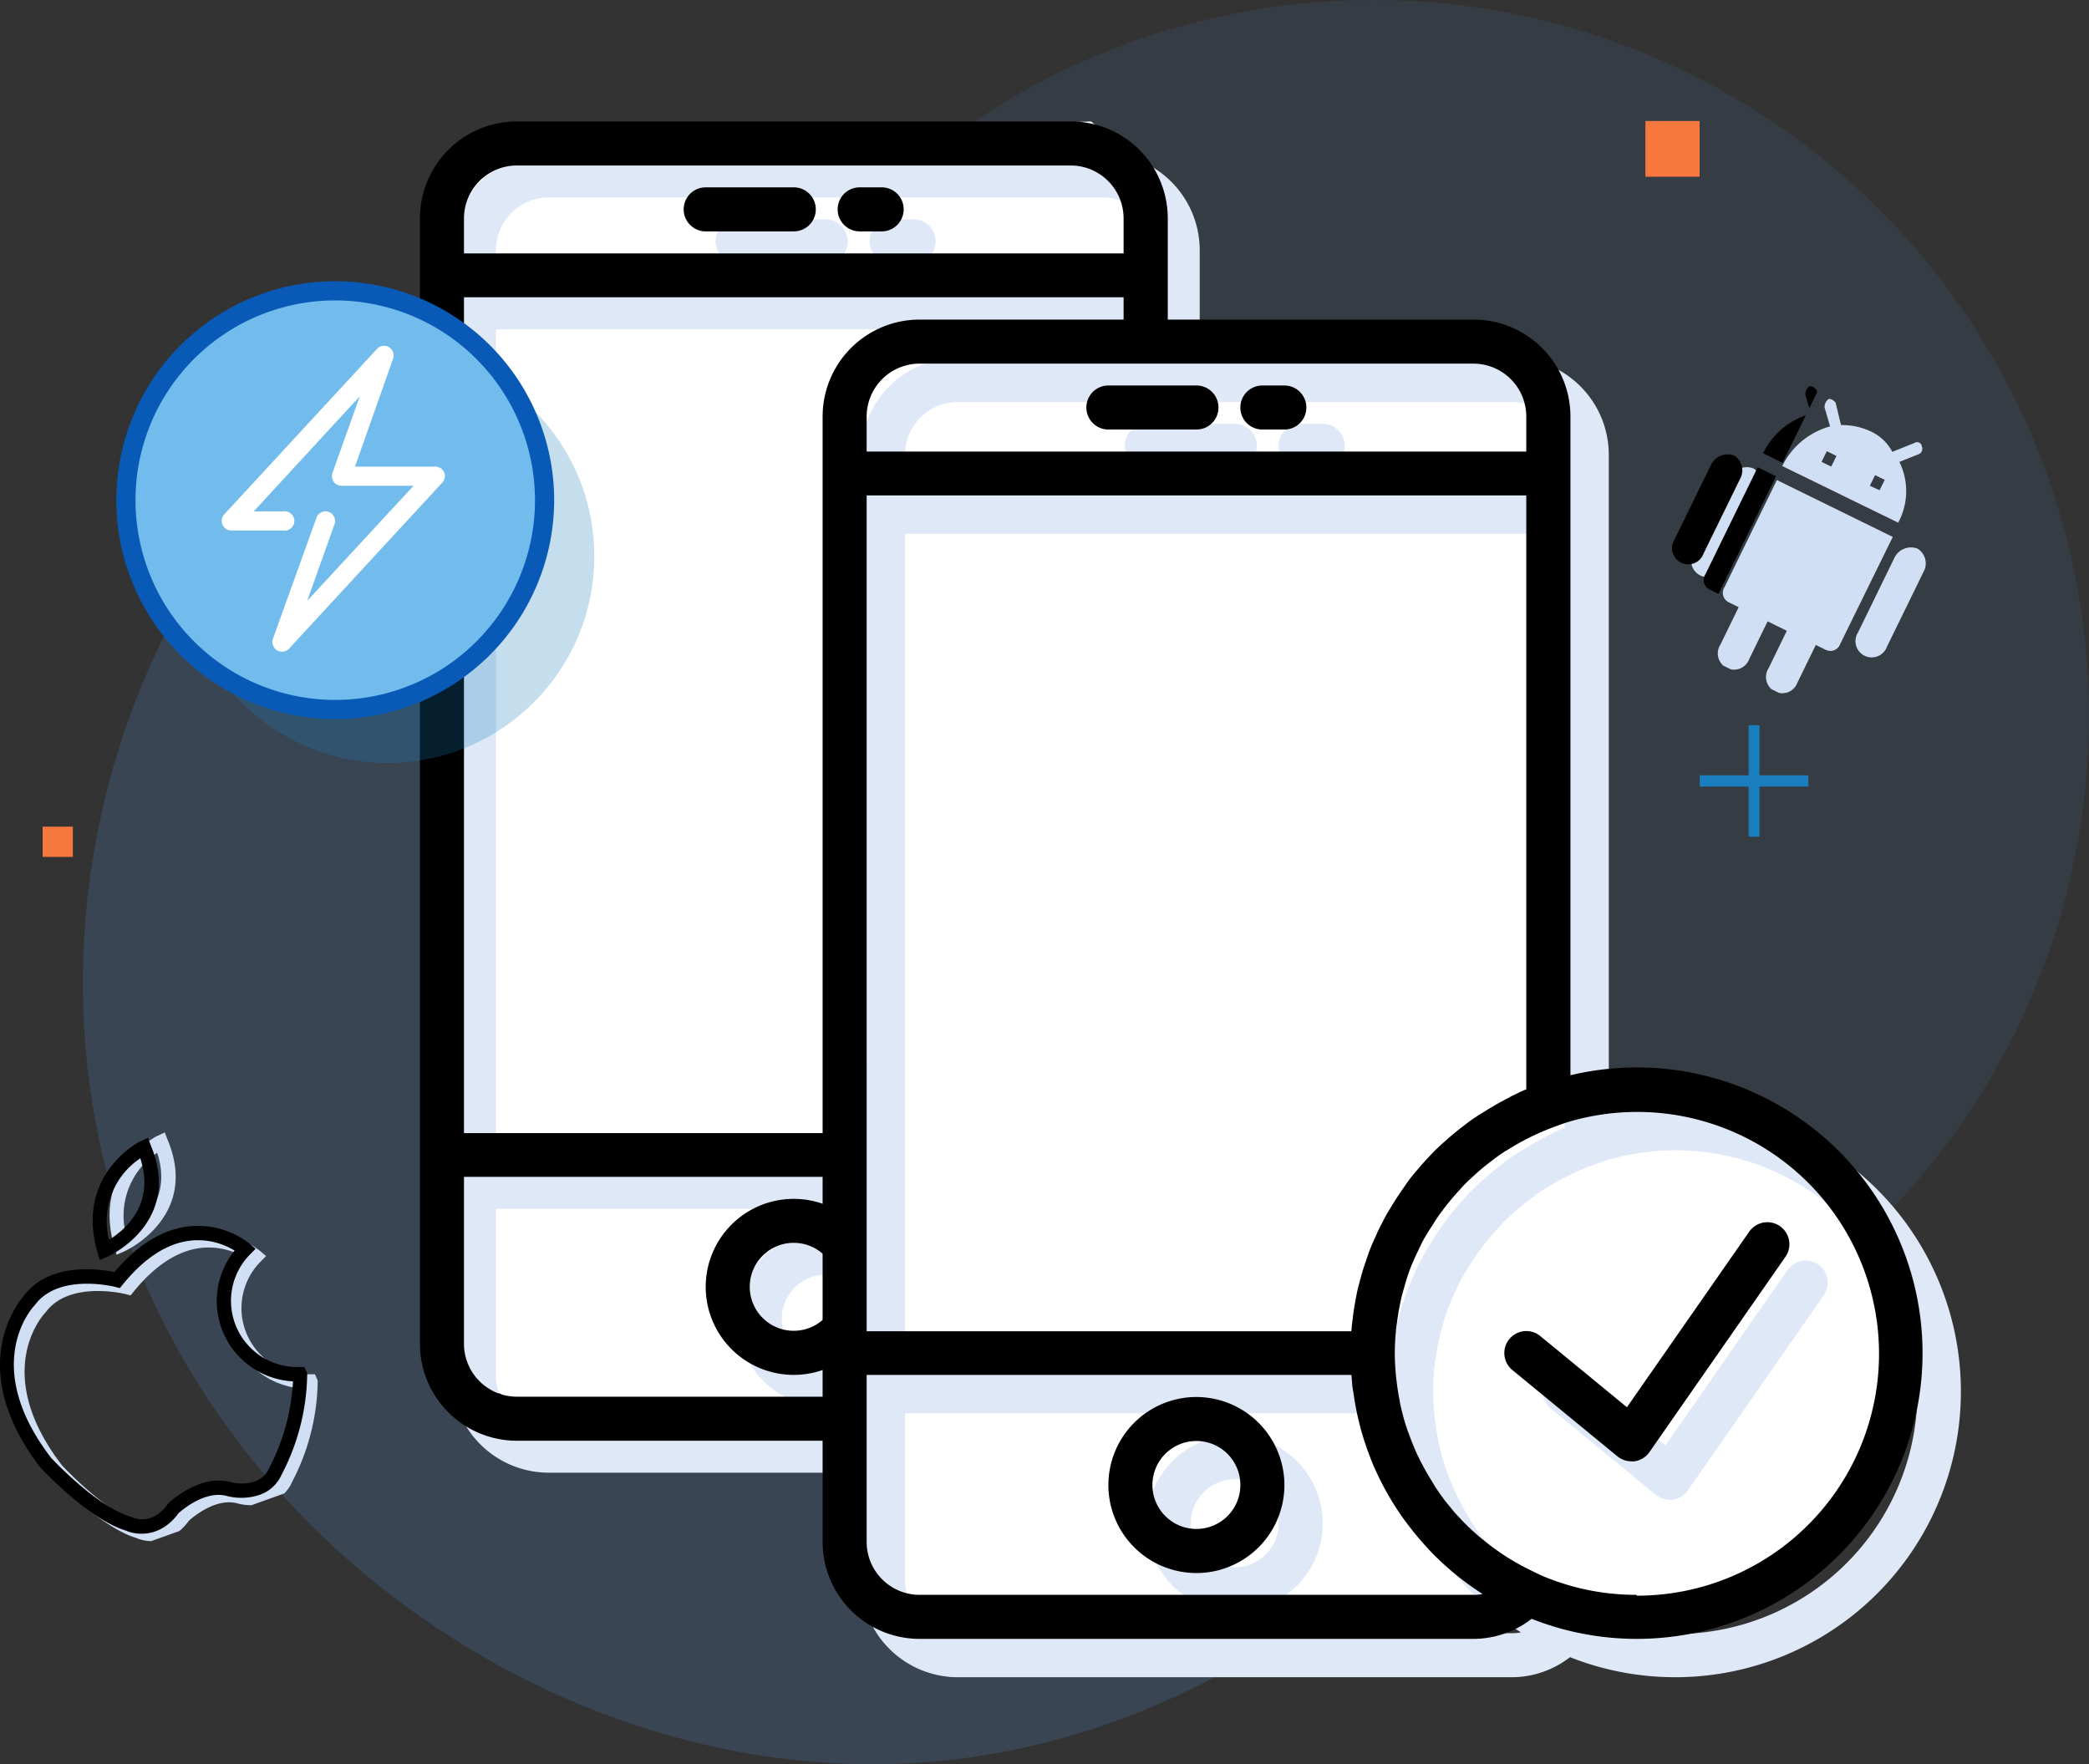 <svg id="Layer_1" data-name="Layer 1" xmlns="http://www.w3.org/2000/svg" viewBox="0 0 326.83 276.01"><rect x="0" y="0" width="326.83" height="276.01" fill="#333333" stroke="none"/><defs><style>.cls-1{fill:none}.cls-2,.cls-3{fill:#588ed8;isolation:isolate}.cls-2{opacity:.2}.cls-3{opacity:.1}.cls-10,.cls-4{fill:#1a7ebe}.cls-5{fill:#f7783f}.cls-6{clip-path:url(#clip-path)}.cls-7{fill:#d0dff4}.cls-8{fill:#fff}.cls-9{fill:#dee8f7}.cls-10{opacity:.25}.cls-11{fill:#71bcec}.cls-12{fill:#085ab6}.cls-13{clip-path:url(#clip-path-2)}.cls-14{clip-path:url(#clip-path-3)}.cls-15{clip-path:url(#clip-path-4)}</style><clipPath id="clip-path" transform="translate(-20.3 -13)"><path class="cls-1" transform="rotate(-63.96 304.711 97.256)" d="M280.35 79.89h48.71v34.73h-48.71z"/></clipPath><clipPath id="clip-path-2" transform="translate(-20.3 -13)"><path class="cls-1" transform="rotate(-63.96 301.707 95.258)" d="M277.35 77.89h48.71v34.73h-48.71z"/></clipPath><clipPath id="clip-path-3" transform="translate(-20.3 -13)"><path class="cls-1" transform="rotate(-19.71 43.887 222.206)" d="M20.87 192.14h46.02v60.12H20.87z"/></clipPath><clipPath id="clip-path-4" transform="translate(-20.3 -13)"><path class="cls-1" transform="rotate(-19.71 42.23 223.045)" d="M19.23 193h46.02v60.12H19.23z"/></clipPath></defs><title>illustration-1</title><path id="Ellipse_1_copy_2" data-name="Ellipse 1 copy 2" class="cls-2" d="M155.5 44.54C206 79 224 99.5 224 167c0 3.82 24 35 37.91 60-13.42 24.21-53.12 62.66-106.41 62-60.56-.69-122.23-51.34-122.23-122.23A122.23 122.23 0 0 1 155.5 44.54z" transform="translate(-20.3 -13)"/><circle id="Ellipse_1_copy_2-2" data-name="Ellipse 1 copy 2-2" class="cls-3" cx="214.85" cy="111.98" r="111.98"/><path id="Shape_3_copy_5" data-name="Shape 3 copy 5" class="cls-4" d="M293.88 126.45h1.7v17.45h-1.7zm9.35 7.85v1.75h-17v-1.75z" transform="translate(-20.3 -13)"/><path id="Rectangle_6_copy_3" data-name="Rectangle 6 copy 3" class="cls-5" d="M257.43 18.93h8.48v8.72h-8.48z"/><path id="Rectangle_5_copy_2" data-name="Rectangle 5 copy 2" class="cls-5" d="M6.67 129.33h4.73v4.73H6.67z"/><g class="cls-6"><path class="cls-7" d="M290.12 104.84a1.64 1.64 0 0 0 .69 2.41l1.51.74-2.86 5.86a2.54 2.54 0 1 0 4.53 2.22l2.86-5.86 3 1.48-2.85 5.85a2.54 2.54 0 1 0 4.53 2.22l2.86-5.86 1.51.74a1.64 1.64 0 0 0 2.33-.94l8.2-16.7-18.13-8.9zm4.4-18.59a2.87 2.87 0 0 0-3.49 1.4l-5.73 11.72a2.54 2.54 0 1 0 4.53 2.22l5.73-11.72a2.7 2.7 0 0 0-1-3.62zm25.69 12.55a2.87 2.87 0 0 0-3.49 1.4L311 111.93a2.54 2.54 0 1 0 4.53 2.22l5.73-11.72a2.7 2.7 0 0 0-1-3.62zm-2.75-13.53l2.91-1.17a.93.93 0 0 0 .61-1.26.74.74 0 0 0-1.13-.55l-3.49 1.4A7.23 7.23 0 0 0 313 80.5a10.54 10.54 0 0 0-4.67-1l-.84-3.5c-.28-.39-.84-.67-1.13-.55a1.61 1.61 0 0 0-.61 1.26l.87 3a11.82 11.82 0 0 0-7.48 6.2l18.14 8.86a10.38 10.38 0 0 0 .19-9.5zM306.8 86l-1.51-.74.82-1.67 1.51.74zm7.56 3.69l-1.52-.69.82-1.67 1.51.74z" transform="translate(-20.3 -13)"/></g><path class="cls-8" d="M101.77 35.3L191 32l9.92 8.26v26.41h51.24l6.61 5 1.65 11.56v102.33l18.18-1.65s8.91-1.79 18.18 6.61 24.51 18.66 19.83 38-22.43 39.71-43 36.33-16.53-3.3-16.53-3.3l-11.57 3.3h-82.59s-7.87-.5-9.92-11.56a97.17 97.17 0 0 1-1.65-19.82l-51.24-1.65s-9.7-4.13-9.92-11.56 0-165.13 0-165.13l1.66-16.53z" transform="translate(-20.3 -13)"/><g id="Layer_2" data-name="Layer 2"><g id="Layer_1-2" data-name="Layer 1-2"><path class="cls-9" d="M218.29 154a44.75 44.75 0 0 0-10.29 1.22V52.15A15.16 15.16 0 0 0 192.83 37h-86.68A15.17 15.17 0 0 0 91 52.15v176.1a15.17 15.17 0 0 0 15.15 15.15h86.66a14.87 14.87 0 0 0 9.12-3.14 44.7 44.7 0 0 0 58-25.1c5.05-14.16-2.15-48.93-25.1-58a44.7 44.7 0 0 0-16.54-3.16zm-19.74 4.65a6.36 6.36 0 0 0-.64.32c-.75.39-1.49.79-2.21 1.23-.39.22-.76.45-1.13.69-.67.4-1.33.82-2 1.28-.4.28-.81.6-1.21.91a43.9 43.9 0 0 0-2.87 2.36c-.46.4-.89.79-1.33 1.21s-1 1-1.43 1.47-.79.84-1.16 1.28-.91 1.06-1.35 1.6-.69.91-1 1.36c-.71 1-1.38 2-2 3l-.87 1.44c-.26.44-.67 1.24-1 1.88s-.5 1-.74 1.55-.57 1.24-.83 1.88-.47 1.28-.69 1.92-.52 1.51-.74 2.27c-.27 1-.52 1.91-.74 2.87-.1.5-.2 1-.28 1.49-.17.88-.3 1.77-.4 2.66-.05.45-.12.89-.15 1.34 0 .2-.05.4-.07.61H97.89V64.51h103.2v92.91c-.88.35-1.72.79-2.54 1.19zm-92.4-114.76h86.66a8.28 8.28 0 0 1 8.28 8.26v5.5H97.89v-5.5a8.28 8.28 0 0 1 8.26-8.26zm88.15 192.49a7.19 7.19 0 0 1-1.49.13h-86.66a8.28 8.28 0 0 1-8.26-8.26v-26.14h75.85c.05.62.09 1.23.15 1.85.07.44.15.87.22 1.33a38.93 38.93 0 0 0 .77 4c.1.42.2.82.3 1.23.42 1.48.89 2.92 1.43 4.33.09.18.13.37.2.54a45.3 45.3 0 0 0 5.11 9.27l.57.76c.87 1.16 1.8 2.28 2.77 3.36.24.25.45.5.69.76a45.34 45.34 0 0 0 8.13 6.73 1 1 0 0 0 .21.15zm24 .13a37.63 37.63 0 0 1-14.51-2.89l-.79-.35-.84-.42a38 38 0 0 1-3.5-1.88c-.3-.19-.62-.37-.92-.57-.52-.34-1-.69-1.53-1.06s-.74-.54-1.09-.82-.92-.72-1.38-1.11-.76-.67-1.13-1c-.71-.65-1.39-1.33-2-2-.35-.37-.69-.72-1-1.11s-.76-.92-1.13-1.39-.54-.71-.8-1.08-.72-1-1-1.49-.43-.71-.64-1.06c-.57-.92-1.09-1.9-1.6-2.87-.18-.4-.39-.79-.57-1.2s-.47-1.11-.69-1.66-.37-1-.54-1.43-.35-1-.52-1.54c-.29-.94-.52-1.9-.74-2.86-.09-.4-.13-.8-.22-1.21-.13-.74-.25-1.5-.34-2.27-.05-.37-.1-.74-.13-1.11-.1-1.13-.17-2.25-.17-3.39s.06-2.32.17-3.46a10 10 0 0 1 .15-1.21c.09-.72.2-1.44.32-2.15.1-.49.19-1 .29-1.43.13-.62.3-1.23.47-1.83s.27-1 .44-1.51a26.88 26.88 0 0 1 1-2.72c.25-.58.52-1.17.81-1.76l.55-1.16a18.86 18.86 0 0 1 1-1.73c.2-.35.42-.69.64-1 .35-.57.71-1.14 1.09-1.68.2-.29.4-.55.61-.83a38.64 38.64 0 0 1 2.59-3.1c.22-.24.4-.47.62-.69.47-.49 1-1 1.48-1.41.28-.27.57-.54.86-.79.52-.46 1.06-.89 1.6-1.31.27-.22.55-.42.84-.64.58-.44 1.19-.88 1.83-1.28l.12-.05a38.46 38.46 0 0 1 7.62-3.76l.67-.25 1-.35a37.84 37.84 0 1 1 11.12 74z" transform="translate(-20.3 -13)"/><path class="cls-9" d="M236.09 179.52l-19.25 27.64L203.25 196a3.44 3.44 0 0 0-4.35 5.33l16.46 13.52a3.47 3.47 0 0 0 2.18.77 2.23 2.23 0 0 0 .47 0 3.47 3.47 0 0 0 2.35-1.44l21.38-30.7a3.45 3.45 0 0 0-5.66-3.93zm-86.6 26.04a13.77 13.77 0 1 0 13.76 13.78 13.79 13.79 0 0 0-13.76-13.78zm0 20.64a6.88 6.88 0 1 1 6.87-6.89 6.88 6.88 0 0 1-6.87 6.89zm-13.78-172h13.78a3.44 3.44 0 1 0 0-6.89h-13.78a3.44 3.44 0 1 0 0 6.89zm24.09 0h3.44a3.44 3.44 0 1 0 0-6.89h-3.44a3.44 3.44 0 1 0 0 6.89z" transform="translate(-20.3 -13)"/></g></g><g id="Layer_2-2" data-name="Layer 2"><g id="Layer_1-2-2" data-name="Layer 1-2"><path d="M213.29 149a44.75 44.75 0 0 0-10.29 1.22V47.15A15.16 15.16 0 0 0 187.83 32h-86.68A15.17 15.17 0 0 0 86 47.15v176.1a15.17 15.17 0 0 0 15.15 15.15h86.66a14.87 14.87 0 0 0 9.12-3.14A44.7 44.7 0 1 0 213.29 149zm-19.74 4.65a6.36 6.36 0 0 0-.64.32c-.75.39-1.49.79-2.21 1.23-.39.22-.76.45-1.13.69-.67.4-1.33.82-2 1.28-.4.28-.81.6-1.21.91a43.9 43.9 0 0 0-2.87 2.36c-.46.4-.89.79-1.33 1.21s-1 1-1.43 1.47-.79.84-1.16 1.28-.91 1.06-1.35 1.6-.69.91-1 1.36c-.71 1-1.38 2-2 3l-.87 1.44c-.26.44-.67 1.24-1 1.88s-.5 1-.74 1.55-.57 1.24-.83 1.88-.47 1.28-.69 1.92-.52 1.51-.74 2.27c-.27 1-.52 1.91-.74 2.87-.1.5-.2 1-.28 1.49-.17.88-.3 1.77-.4 2.66-.05.45-.12.89-.15 1.34 0 .2-.05.4-.07.61H92.89V59.51h103.2v92.91c-.88.35-1.72.79-2.54 1.19zm-92.4-114.76h86.66a8.28 8.28 0 0 1 8.28 8.26v5.5H92.89v-5.5a8.28 8.28 0 0 1 8.26-8.26zm88.15 192.49a7.19 7.19 0 0 1-1.49.13h-86.66a8.28 8.28 0 0 1-8.26-8.26v-26.14h75.85c.05.62.09 1.23.15 1.85.07.44.15.87.22 1.33a38.93 38.93 0 0 0 .77 4c.1.42.2.82.3 1.23.42 1.48.89 2.92 1.43 4.33.09.18.13.37.2.54a45.3 45.3 0 0 0 5.11 9.27l.57.76c.87 1.16 1.8 2.28 2.77 3.36.24.25.45.5.69.76a45.34 45.34 0 0 0 8.13 6.73 1 1 0 0 0 .21.15zm24 .13a37.63 37.63 0 0 1-14.51-2.89l-.79-.35-.84-.42a38 38 0 0 1-3.5-1.88c-.3-.19-.62-.37-.92-.57-.52-.34-1-.69-1.53-1.06s-.74-.54-1.09-.82-.92-.72-1.38-1.11-.76-.67-1.13-1c-.71-.65-1.39-1.33-2-2-.35-.37-.69-.72-1-1.11s-.76-.92-1.13-1.39-.54-.71-.8-1.08-.72-1-1-1.49-.43-.71-.64-1.06c-.57-.92-1.09-1.9-1.6-2.87-.18-.4-.39-.79-.57-1.2s-.47-1.11-.69-1.66-.37-1-.54-1.43-.35-1-.52-1.54c-.29-.94-.52-1.9-.74-2.86-.09-.4-.13-.8-.22-1.21-.13-.74-.25-1.5-.34-2.27-.05-.37-.1-.74-.13-1.11-.1-1.13-.17-2.25-.17-3.39s.06-2.32.17-3.46a10 10 0 0 1 .15-1.21c.09-.72.2-1.44.32-2.15.1-.49.19-1 .29-1.43.13-.62.3-1.23.47-1.83s.27-1 .44-1.51a26.88 26.88 0 0 1 1-2.72c.25-.58.52-1.17.81-1.76l.55-1.16a18.86 18.86 0 0 1 1-1.73c.2-.35.42-.69.64-1 .35-.57.71-1.14 1.09-1.68.2-.29.4-.55.61-.83a38.64 38.64 0 0 1 2.59-3.1c.22-.24.4-.47.62-.69.47-.49 1-1 1.48-1.41.28-.27.57-.54.86-.79.52-.46 1.06-.89 1.6-1.31.27-.22.55-.42.84-.64.58-.44 1.19-.88 1.83-1.28l.12-.05a38.46 38.46 0 0 1 7.62-3.76l.67-.25 1-.35a37.84 37.84 0 1 1 11.12 74z" transform="translate(-20.3 -13)"/><path d="M231.09 174.52l-19.25 27.64L198.25 191a3.44 3.44 0 0 0-4.35 5.33l16.46 13.52a3.47 3.47 0 0 0 2.18.77 2.23 2.23 0 0 0 .47 0 3.47 3.47 0 0 0 2.35-1.44l21.38-30.7a3.45 3.45 0 0 0-5.66-3.93zm-86.6 26.04a13.77 13.77 0 1 0 13.76 13.78 13.79 13.79 0 0 0-13.76-13.78zm0 20.64a6.88 6.88 0 1 1 6.87-6.89 6.88 6.88 0 0 1-6.87 6.89zm-13.78-172h13.78a3.44 3.44 0 1 0 0-6.89h-13.78a3.44 3.44 0 1 0 0 6.89zm24.09 0h3.44a3.44 3.44 0 1 0 0-6.89h-3.44a3.44 3.44 0 1 0 0 6.89z" transform="translate(-20.3 -13)"/></g></g><rect class="cls-8" x="130.7" y="53" width="111" height="199" rx="12" ry="12"/><g id="Layer_2-3" data-name="Layer 2"><g id="Layer_1-2-3" data-name="Layer 1-2"><path class="cls-9" d="M282.29 186a44.75 44.75 0 0 0-10.29 1.22V84.15A15.16 15.16 0 0 0 256.83 69h-86.68A15.17 15.17 0 0 0 155 84.15v176.1a15.17 15.17 0 0 0 15.15 15.15h86.66a14.87 14.87 0 0 0 9.12-3.14A44.7 44.7 0 1 0 282.29 186zm-19.74 4.65a6.36 6.36 0 0 0-.64.32c-.75.39-1.49.79-2.21 1.23-.39.22-.76.45-1.13.69-.67.4-1.33.82-2 1.28-.4.28-.81.6-1.21.91a43.9 43.9 0 0 0-2.87 2.36c-.46.4-.89.79-1.33 1.21s-1 1-1.43 1.47-.79.84-1.16 1.28-.91 1.06-1.35 1.6-.69.91-1 1.36c-.71 1-1.38 2-2 3l-.87 1.44c-.26.44-.67 1.24-1 1.88s-.5 1-.74 1.55-.57 1.24-.83 1.88-.47 1.28-.69 1.92-.52 1.51-.74 2.27c-.27 1-.52 1.91-.74 2.87-.1.5-.2 1-.28 1.49-.17.88-.3 1.77-.4 2.66-.05.45-.12.89-.15 1.34 0 .2-.05.4-.07.61h-75.82V96.51h103.2v92.91c-.88.35-1.72.79-2.54 1.19zm-92.4-114.76h86.66a8.28 8.28 0 0 1 8.28 8.26v5.5h-103.2v-5.5a8.28 8.28 0 0 1 8.26-8.26zm88.15 192.49a7.19 7.19 0 0 1-1.49.13h-86.66a8.28 8.28 0 0 1-8.26-8.26v-26.14h75.85c.05.62.09 1.23.15 1.85.07.44.15.87.22 1.33a38.93 38.93 0 0 0 .77 4c.1.42.2.82.3 1.23.42 1.48.89 2.92 1.43 4.33.09.18.13.37.2.54a45.3 45.3 0 0 0 5.11 9.27l.57.76c.87 1.16 1.8 2.28 2.77 3.36.24.25.45.5.69.76a45.34 45.34 0 0 0 8.13 6.73 1 1 0 0 0 .21.15zm24 .13a37.63 37.63 0 0 1-14.51-2.89l-.79-.35-.84-.42a38 38 0 0 1-3.5-1.88c-.3-.19-.62-.37-.92-.57-.52-.34-1-.69-1.53-1.06s-.74-.54-1.09-.82-.92-.72-1.38-1.11-.76-.67-1.13-1c-.71-.65-1.39-1.33-2-2-.35-.37-.69-.72-1-1.11s-.76-.92-1.13-1.39-.54-.71-.8-1.08-.72-1-1-1.49-.43-.71-.64-1.06c-.57-.92-1.09-1.9-1.6-2.87-.18-.4-.39-.79-.57-1.2s-.47-1.11-.69-1.66-.37-1-.54-1.43-.35-1-.52-1.54c-.29-.94-.52-1.9-.74-2.86-.09-.4-.13-.8-.22-1.21-.13-.74-.25-1.5-.34-2.27-.05-.37-.1-.74-.13-1.11-.1-1.13-.17-2.25-.17-3.39s.06-2.32.17-3.46a10 10 0 0 1 .15-1.21c.09-.72.2-1.44.32-2.15.1-.49.19-1 .29-1.43.13-.62.3-1.23.47-1.83s.27-1 .44-1.51a26.88 26.88 0 0 1 1-2.72c.25-.58.52-1.17.81-1.76l.55-1.16a18.86 18.86 0 0 1 1-1.73c.2-.35.42-.69.64-1 .35-.57.71-1.14 1.09-1.68.2-.29.4-.55.61-.83a38.64 38.64 0 0 1 2.59-3.1c.22-.24.4-.47.62-.69.47-.49 1-1 1.48-1.41.28-.27.57-.54.86-.79.52-.46 1.06-.89 1.6-1.31.27-.22.55-.42.84-.64.58-.44 1.19-.88 1.83-1.28l.12-.05a38.46 38.46 0 0 1 7.62-3.76l.67-.25 1-.35a37.84 37.84 0 1 1 11.12 74z" transform="translate(-20.3 -13)"/><path class="cls-9" d="M300.09 211.52l-19.25 27.64L267.25 228a3.44 3.44 0 0 0-4.35 5.33l16.46 13.52a3.47 3.47 0 0 0 2.18.77 2.23 2.23 0 0 0 .47 0 3.47 3.47 0 0 0 2.35-1.44l21.38-30.7a3.45 3.45 0 0 0-5.66-3.93zm-86.6 26.04a13.77 13.77 0 1 0 13.76 13.78 13.79 13.79 0 0 0-13.76-13.78zm0 20.64a6.88 6.88 0 1 1 6.87-6.89 6.88 6.88 0 0 1-6.87 6.89zm-13.78-172h13.78a3.44 3.44 0 1 0 0-6.89h-13.78a3.44 3.44 0 1 0 0 6.89zm24.09 0h3.44a3.44 3.44 0 1 0 0-6.89h-3.44a3.44 3.44 0 1 0 0 6.89z" transform="translate(-20.3 -13)"/></g></g><g id="Layer_2-4" data-name="Layer 2"><g id="Layer_1-2-4" data-name="Layer 1-2"><path d="M276.29 180a44.75 44.75 0 0 0-10.29 1.22V78.15A15.16 15.16 0 0 0 250.83 63h-86.68A15.17 15.17 0 0 0 149 78.15v176.1a15.17 15.17 0 0 0 15.15 15.15h86.66a14.87 14.87 0 0 0 9.12-3.14A44.7 44.7 0 1 0 276.29 180zm-19.74 4.65a6.36 6.36 0 0 0-.64.32c-.75.39-1.49.79-2.21 1.23-.39.22-.76.45-1.13.69-.67.4-1.33.82-2 1.28-.4.28-.81.6-1.21.91a43.9 43.9 0 0 0-2.87 2.36c-.46.4-.89.79-1.33 1.21s-1 1-1.43 1.47-.79.84-1.16 1.28-.91 1.06-1.35 1.6-.69.91-1 1.36c-.71 1-1.38 2-2 3l-.87 1.44c-.26.44-.67 1.24-1 1.88s-.5 1-.74 1.55-.57 1.24-.83 1.88-.47 1.28-.69 1.92-.52 1.51-.74 2.27c-.27 1-.52 1.91-.74 2.87-.1.5-.2 1-.28 1.49-.17.88-.3 1.77-.4 2.66-.05.45-.12.89-.15 1.34 0 .2-.05.4-.07.61h-75.82V90.51h103.2v92.91c-.88.35-1.72.79-2.54 1.19zm-92.4-114.76h86.66a8.28 8.28 0 0 1 8.28 8.26v5.5h-103.2v-5.5a8.28 8.28 0 0 1 8.26-8.26zm88.15 192.49a7.19 7.19 0 0 1-1.49.13h-86.66a8.28 8.28 0 0 1-8.26-8.26v-26.14h75.85c.05.62.09 1.23.15 1.85.07.44.15.87.22 1.33a38.93 38.93 0 0 0 .77 4c.1.42.2.82.3 1.23.42 1.48.89 2.92 1.43 4.33.09.18.13.37.2.54a45.3 45.3 0 0 0 5.11 9.27l.57.76c.87 1.16 1.8 2.28 2.77 3.36.24.25.45.5.69.76a45.34 45.34 0 0 0 8.13 6.73 1 1 0 0 0 .21.15zm24 .13a37.63 37.63 0 0 1-14.51-2.89l-.79-.35-.84-.42a38 38 0 0 1-3.5-1.88c-.3-.19-.62-.37-.92-.57-.52-.34-1-.69-1.53-1.06s-.74-.54-1.09-.82-.92-.72-1.38-1.11-.76-.67-1.13-1c-.71-.65-1.39-1.33-2-2-.35-.37-.69-.72-1-1.11s-.76-.92-1.13-1.39-.54-.71-.8-1.08-.72-1-1-1.49-.43-.71-.64-1.06c-.57-.92-1.09-1.9-1.6-2.87-.18-.4-.39-.79-.57-1.2s-.47-1.11-.69-1.66-.37-1-.54-1.43-.35-1-.52-1.54c-.29-.94-.52-1.9-.74-2.86-.09-.4-.13-.8-.22-1.21-.13-.74-.25-1.5-.34-2.27-.05-.37-.1-.74-.13-1.11-.1-1.13-.17-2.25-.17-3.39s.06-2.32.17-3.46a10 10 0 0 1 .15-1.21c.09-.72.2-1.44.32-2.15.1-.49.19-1 .29-1.43.13-.62.3-1.23.47-1.83s.27-1 .44-1.51a26.88 26.88 0 0 1 1-2.72c.25-.58.52-1.17.81-1.76l.55-1.16a18.86 18.86 0 0 1 1-1.73c.2-.35.42-.69.64-1 .35-.57.71-1.14 1.09-1.68.2-.29.4-.55.61-.83a38.64 38.64 0 0 1 2.59-3.1c.22-.24.4-.47.62-.69.47-.49 1-1 1.48-1.41.28-.27.57-.54.86-.79.52-.46 1.06-.89 1.6-1.31.27-.22.55-.42.84-.64.58-.44 1.19-.88 1.83-1.28l.12-.05a38.46 38.46 0 0 1 7.62-3.76l.67-.25 1-.35a37.84 37.84 0 1 1 11.12 74z" transform="translate(-20.3 -13)"/><path d="M294.09 205.52l-19.25 27.64L261.25 222a3.44 3.44 0 0 0-4.35 5.33l16.46 13.52a3.47 3.47 0 0 0 2.18.77 2.23 2.23 0 0 0 .47 0 3.47 3.47 0 0 0 2.35-1.44l21.38-30.7a3.45 3.45 0 0 0-5.66-3.93zm-86.6 26.04a13.77 13.77 0 1 0 13.76 13.78 13.79 13.79 0 0 0-13.76-13.78zm0 20.64a6.88 6.88 0 1 1 6.87-6.89 6.88 6.88 0 0 1-6.87 6.89zm-13.78-172h13.78a3.44 3.44 0 1 0 0-6.89h-13.78a3.44 3.44 0 1 0 0 6.89zm24.09 0h3.44a3.44 3.44 0 1 0 0-6.89h-3.44a3.44 3.44 0 1 0 0 6.89z" transform="translate(-20.3 -13)"/></g></g><circle id="Ellipse_2_copy_2-2" data-name="Ellipse 2 copy 2-2" class="cls-10" cx="60.65" cy="87.03" r="32.33"/><circle id="Ellipse_2_copy_2-2-2" data-name="Ellipse 2 copy 2-2" class="cls-11" cx="52.65" cy="78.03" r="32.33"/><g id="Layer_2-5" data-name="Layer 2"><path class="cls-8" d="M89.78 86.87A1.51 1.51 0 0 0 88.4 86H75.84l6-17a1.51 1.51 0 0 0-2.49-1.49l-24 26A1.51 1.51 0 0 0 56.46 96h8.21a1.51 1.51 0 1 0 0-3H60l16.59-18-4.28 12a1.52 1.52 0 0 0 1.44 2H85l-16.64 18 4.28-12a1.51 1.51 0 0 0-1.42-2 1.5 1.5 0 0 0-1.46 1.15L63 112.94a1.51 1.51 0 0 0 2.53 1.53l24-26a1.51 1.51 0 0 0 .25-1.6z" transform="translate(-20.3 -13)" id="Layer_1-2-5" data-name="Layer 1-2"/></g><path class="cls-12" d="M72.75 125.5A34.25 34.25 0 1 1 107 91.25a34.29 34.29 0 0 1-34.25 34.25zm0-65.5A31.25 31.25 0 1 0 104 91.25 31.29 31.29 0 0 0 72.75 60z" transform="translate(-20.3 -13)"/><path d="M287.12 102.84a1.64 1.64 0 0 0 .69 2.41l1.51.74-2.86 5.86a2.54 2.54 0 1 0 4.53 2.22l2.86-5.86 3 1.48-2.85 5.85a2.54 2.54 0 1 0 4.53 2.22l2.86-5.86 1.51.74a1.64 1.64 0 0 0 2.33-.94l8.2-16.7-18.13-8.9zm4.4-18.59a2.87 2.87 0 0 0-3.49 1.4l-5.73 11.72a2.54 2.54 0 1 0 4.53 2.22l5.73-11.72a2.7 2.7 0 0 0-1-3.62zm25.69 12.55a2.87 2.87 0 0 0-3.49 1.4L308 109.93a2.54 2.54 0 1 0 4.53 2.22l5.73-11.72a2.7 2.7 0 0 0-1-3.62zm-2.75-13.53l2.91-1.17a.93.93 0 0 0 .61-1.26.74.74 0 0 0-1.13-.55l-3.49 1.4A7.23 7.23 0 0 0 310 78.5a10.54 10.54 0 0 0-4.67-1l-.84-3.5c-.28-.39-.84-.67-1.13-.55a1.61 1.61 0 0 0-.61 1.26l.87 3a11.82 11.82 0 0 0-7.48 6.2l18.14 8.86a10.38 10.38 0 0 0 .19-9.5zM303.8 84l-1.51-.74.82-1.67 1.51.74zm7.56 3.69l-1.52-.69.82-1.67 1.51.74z" transform="translate(-20.3 -13)" class="cls-13"/><g id="Layer_2-6" data-name="Layer 2"><g class="cls-14" id="Layer_1-2-6" data-name="Layer 1-2"><path class="cls-7" d="M46.5 191.26l-.42-1.09-1.1.51c-.1 0-10.34 5.18-6.79 17.4l.36 1.22 1.17-.51c.12-.05 11.89-5.36 6.78-17.53zm-1.61 2.09c2.38 7.28-2.51 11.29-4.89 12.76a11.83 11.83 0 0 1 4.89-12.76zM69.58 228h-.75a10.35 10.35 0 0 1-7.75-17.63l.85-.86-.92-.78a13.16 13.16 0 0 0-9.29-2.73c-4.18.39-8.18 2.8-11.88 7.17-2.41-.49-10.21-1.6-14.19 3.74-.82.93-9.33 11.31 2.58 26.8.31.33 7.54 8.13 13.43 9.92 1.69.75 5.43 1.1 8.2-2.72.54-.49 4.21-3.65 7.6-2.7a9.07 9.07 0 0 0 5.09-.18 5.81 5.81 0 0 0 3.45-3.19 34.75 34.75 0 0 0 4-15.58V229zm-5.5 15.77l-.06.11c-1.46 3.25-5.8 2.2-5.94 2.15a8.08 8.08 0 0 0-4.94.3 15 15 0 0 0-4.86 3l-.13.16c-2.39 3.36-5.27 2.18-5.58 2l-.16-.06c-5.33-1.51-12.41-9.18-12.41-9.18-11.16-14.51-3-23.51-2.61-23.88l.09-.11c3.72-5 12.47-2.81 12.55-2.78l.7.18.46-.56c3.43-4.22 7.06-6.54 10.8-6.89a11 11 0 0 1 6.69 1.58 12.58 12.58 0 0 0 9.14 20.46 33.28 33.28 0 0 1-3.74 13.52z" transform="translate(-20.3 -13)"/></g></g><g id="Layer_2-7" data-name="Layer 2"><g class="cls-15" id="Layer_1-2-7" data-name="Layer 1-2"><path d="M43.86 192.12l-.42-1.12-1.1.51c-.1 0-10.34 5.18-6.79 17.4l.36 1.22 1.17-.51c.12-.02 11.92-5.33 6.78-17.5zm-1.61 2.09c2.38 7.28-2.51 11.29-4.89 12.76a11.83 11.83 0 0 1 4.89-12.76z" transform="translate(-20.3 -13)"/><path d="M67.94 226.86h-.75a10.35 10.35 0 0 1-7.75-17.63l.85-.86-.92-.78a13.16 13.16 0 0 0-9.29-2.75c-4.18.39-8.18 2.8-11.88 7.17-2.41-.49-10.21-1.6-14.19 3.74-.82.93-9.33 11.31 2.58 26.8.31.33 7.54 8.13 13.43 9.92 1.69.75 5.43 1.1 8.2-2.72.54-.49 4.21-3.65 7.6-2.7a9.07 9.07 0 0 0 5.09-.18 5.81 5.81 0 0 0 3.45-3.17 34.75 34.75 0 0 0 4-15.58v-.24zm-5.5 15.77l-.06.11c-1.46 3.25-5.8 2.2-5.94 2.15a8.08 8.08 0 0 0-4.94.3 15 15 0 0 0-4.86 3l-.13.16c-2.39 3.36-5.27 2.18-5.58 2l-.16-.06c-5.33-1.51-12.44-9.18-12.45-9.18-11.16-14.51-3-23.51-2.61-23.88l.09-.11c3.72-5 12.47-2.81 12.55-2.78l.7.18.46-.56c3.43-4.22 7.06-6.54 10.8-6.89a11 11 0 0 1 6.69 1.58 12.58 12.58 0 0 0 9.14 20.46 33.28 33.28 0 0 1-3.7 13.52z" transform="translate(-20.3 -13)"/></g></g></svg>